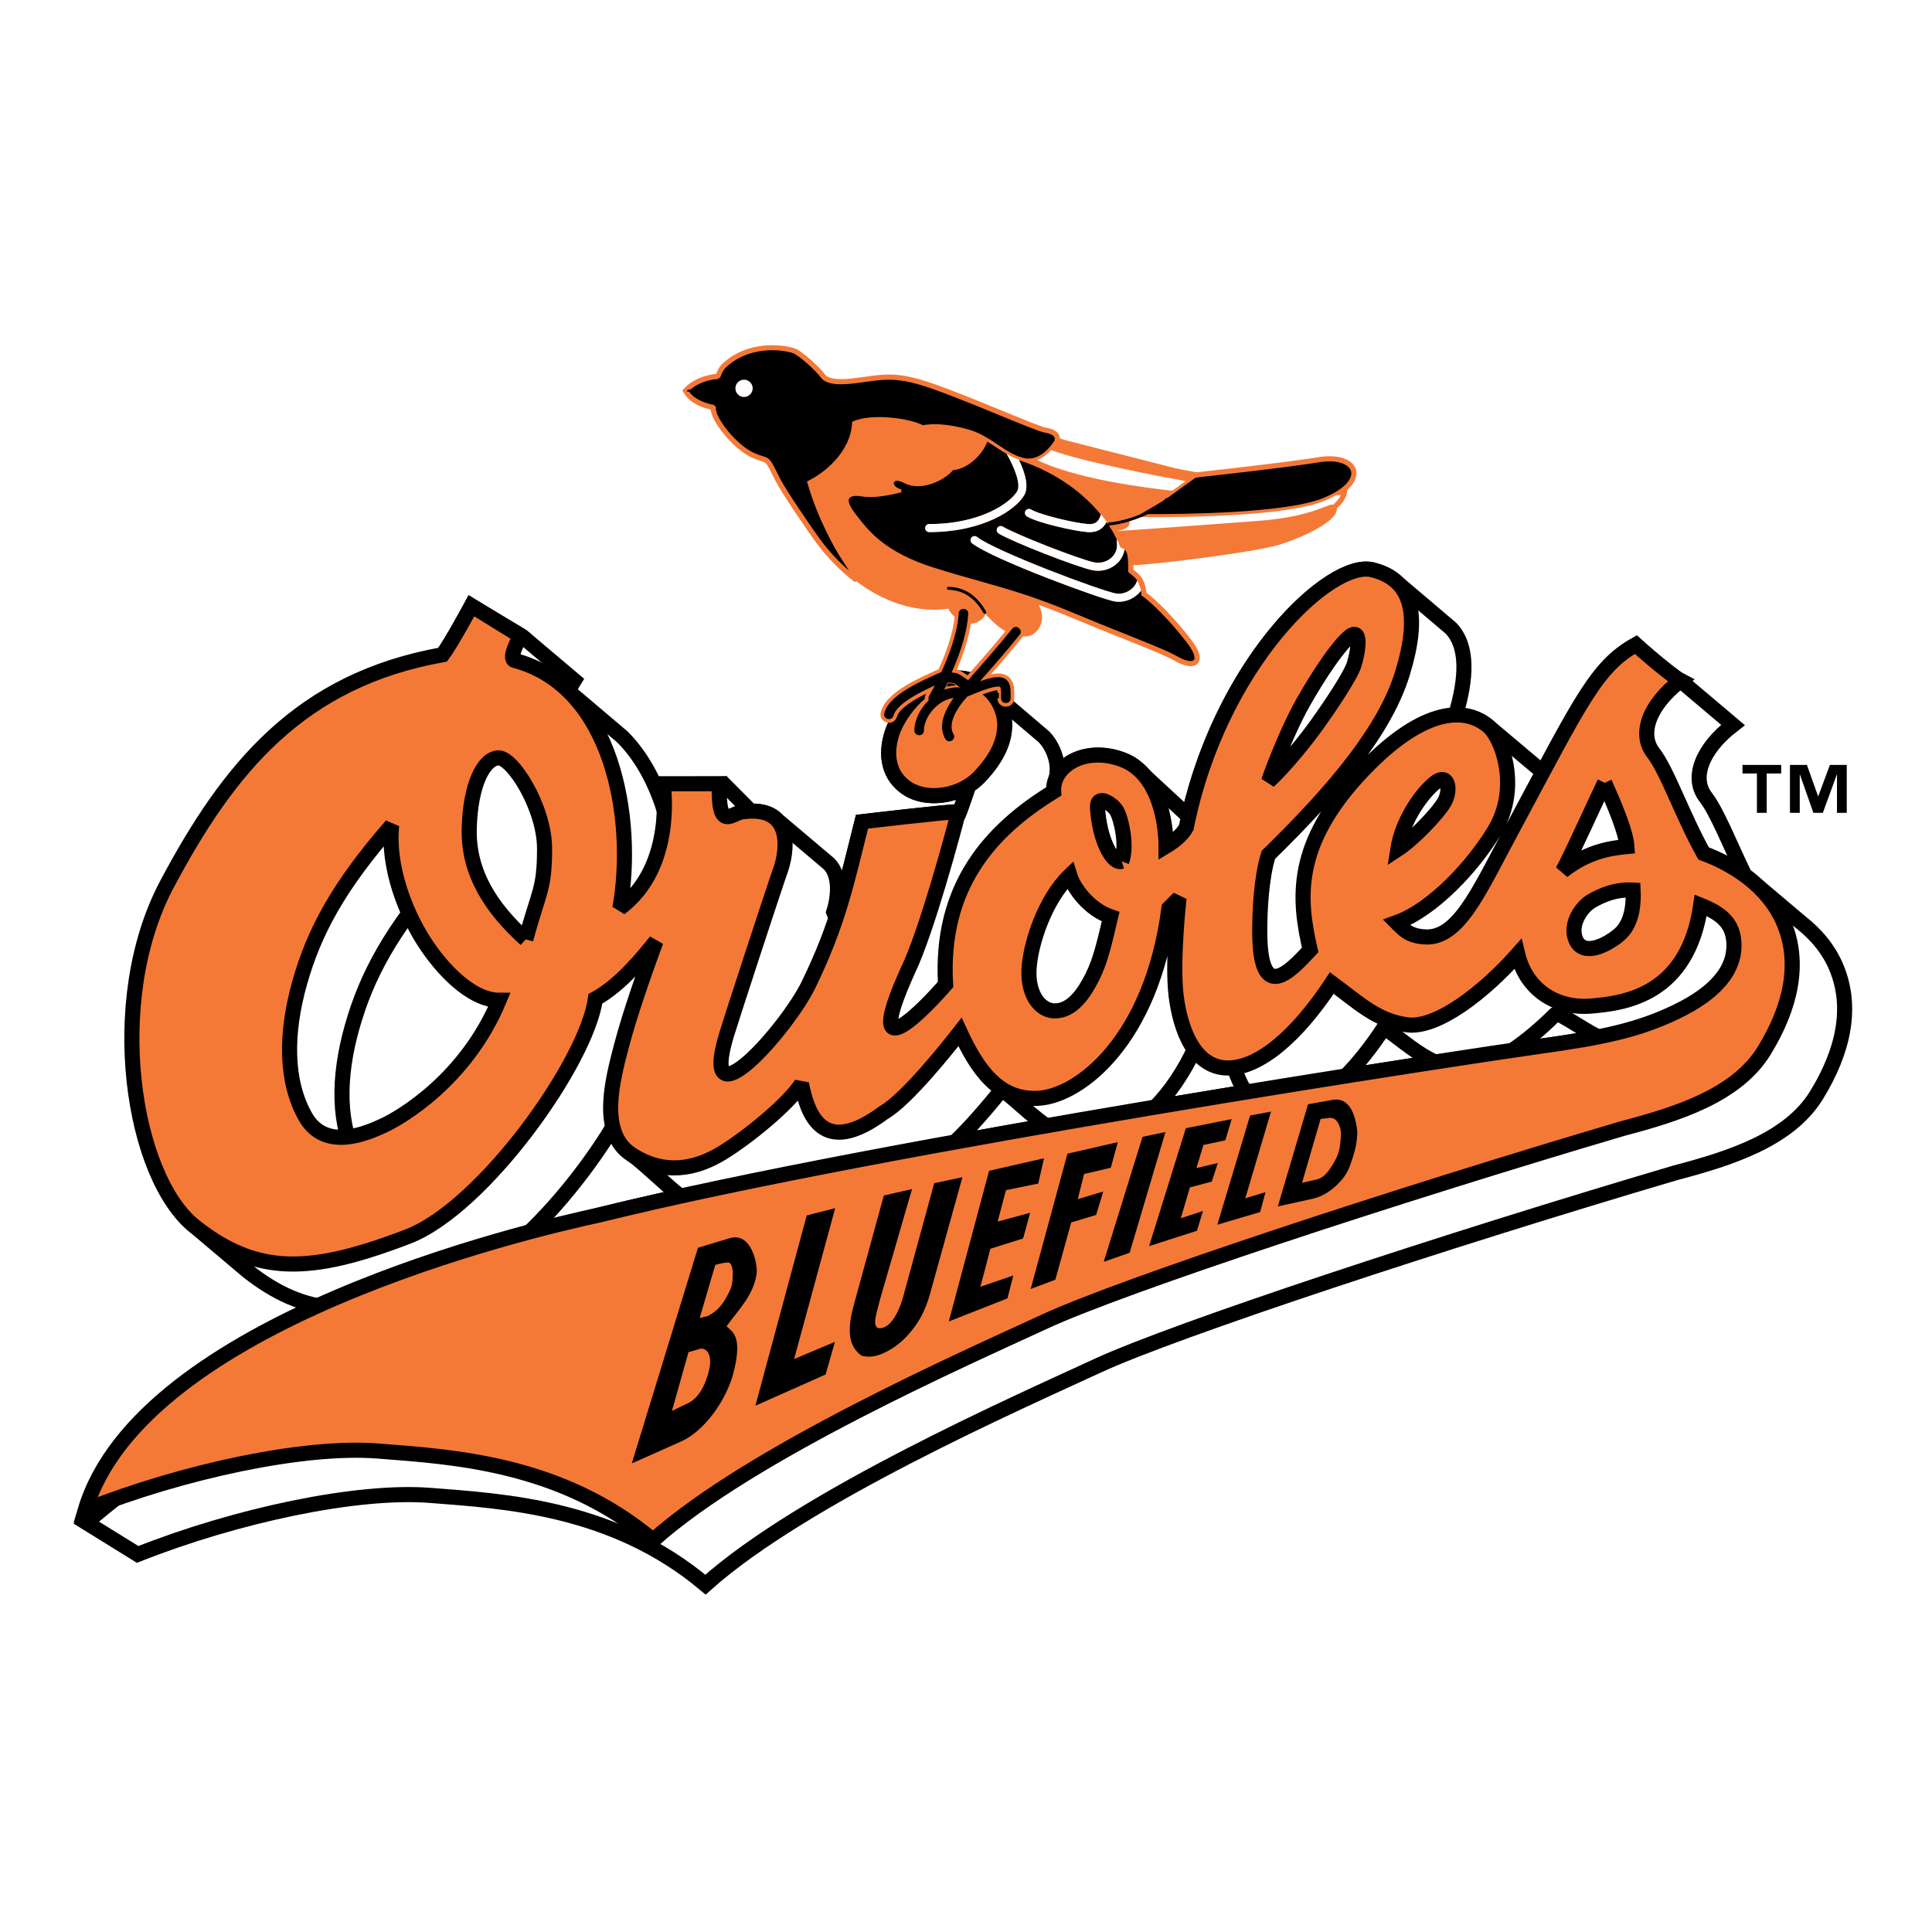 <?xml version="1.0" encoding="utf-8"?>
<!-- Generator: Adobe Illustrator 13.0.0, SVG Export Plug-In . SVG Version: 6.00 Build 14948)  -->
<!DOCTYPE svg PUBLIC "-//W3C//DTD SVG 1.0//EN" "http://www.w3.org/TR/2001/REC-SVG-20010904/DTD/svg10.dtd">
<svg version="1.0" id="Layer_1" xmlns="http://www.w3.org/2000/svg" xmlns:xlink="http://www.w3.org/1999/xlink" x="0px" y="0px"
	 width="192.756px" height="192.756px" viewBox="0 0 192.756 192.756" enable-background="new 0 0 192.756 192.756"
	 xml:space="preserve">
<g>
	<polygon fill-rule="evenodd" clip-rule="evenodd" fill="#FFFFFF" points="0,0 192.756,0 192.756,192.756 0,192.756 0,0 	"/>
	<path fill-rule="evenodd" clip-rule="evenodd" fill="#FFFFFF" d="M183.25,96.611c-0.783-1.921-2.097-3.42-3.553-4.566l-4.447-3.757
		c-0.378-0.347-0.771-0.667-1.174-0.96c-1.539-3.178-2.75-6.307-3.91-7.814c-1.438-1.868-0.432-4.741,2.732-7.183l-5.229-4.421
		c-0.575-0.287-2.876-2.154-4.457-3.591c-3.289,1.826-4.928,4.579-9.285,12.718l-5.381-4.529c-0.782-0.694-2.08-0.884-3.398-0.895
		c1.258-4.087,1.293-7.18-0.398-8.945l-5.327-4.521c-0.619-0.603-1.452-1.041-2.522-1.299c-4.075-0.982-14.741,8.875-18.311,24.611
		l-5.492-5.082c-0.324-0.224-0.681-0.415-1.071-0.564c-3.002-1.154-5.739-0.021-6.623,1.783c0.051-0.308,0.073-0.607,0.073-0.9
		c0-0.866-0.364-2.163-1.305-3.167l-5.509-4.695c-0.679-0.609-1.606-1.067-2.838-1.18c-3.318-0.301-6.133,3.315-6.837,5.525
		c-0.703,2.21-0.301,4.32,1.609,5.526c1.586,1,4.142,0.894,6.057-0.321c0,0-1.449,4.325-1.018,2.601
		c-1.15,0-9.633,1.006-9.633,1.006c-0.936,3.74-1.597,6.612-2.59,9.591l-0.233-0.573c0.467-1.493,0.691-3.652-0.469-4.825
		l-5.228-4.42c-0.531-0.537-1.352-0.868-2.572-0.833l-2.688-2.702c-0.401,0.022-6.062,0.171-6.062,0.171s0.238,1.168,0.186,2.723
		c-0.872-2.921-2.254-5.592-4.248-7.598l-5.392-4.567c0.264-0.561,0.592-1.079,0.592-1.079l-5.229-4.42l-5.032-3.017
		c0,0-2.013,3.735-2.875,4.885c-14.81,3.448-21.423,13.074-27.318,23.13c-5.895,10.057-3.595,29.022,2.588,33.907l5.228,4.42
		c5.734,4.529,10.714,4.754,19.22,1.762c-11.616,6.369-26.283,15.689-35.28,23.361l5.133,3.18
		c9.777-3.879,21.854-6.465,29.188-5.891c7.332,0.574,18.259,1.15,27.462,8.906c9.777-8.762,31.344-18.244,39.108-21.836
		c7.765-3.592,34.796-12.5,57.656-19.252c5.464-1.438,11.359-3.305,14.091-7.758S184.831,100.488,183.25,96.611L183.25,96.611
		L183.25,96.611z M43.534,116.697c-1.658,0.771-5.857,2.648-7.847-0.885c-1.99-3.533-1.99-8.283-0.553-13.363
		c1.437-5.08,3.869-9.607,9.173-15.681c-0.442,4.196,4.314,7.477,5.972,10.126c1.861,2.977,5.034,3.438,4.749,7.322
		C51.712,112.168,45.191,115.924,43.534,116.697L43.534,116.697L43.534,116.697z M59.834,121.211
		c-1.92,0.414-5.358,1.873-9.638,4.012c3.971-3.107,8.115-8.104,10.945-12.764c0.276,1.102,0.844,2.059,1.855,2.717
		c1.044,0.682,3.581,3.174,4.88,4.17C65.003,119.977,62.302,120.602,59.834,121.211L59.834,121.211L59.834,121.211z M95.266,113.943
		c1.566-1.477,3.347-3.578,4.55-5.061c0.333-0.41,2.225,1.791,4.576,3.436C101.358,112.85,98.305,113.393,95.266,113.943
		L95.266,113.943L95.266,113.943z M115.269,110.455c2.901-2.982,5.613-7.969,6.587-15.425l1.007-1.006c0,0-0.719,6.321-0.288,9.771
		c0.232,1.848,0.757,3.773,1.7,5.168C121.375,109.436,118.359,109.936,115.269,110.455L115.269,110.455L115.269,110.455z
		 M134.264,107.354c1.273-1.295,2.565-2.916,3.839-4.854c1.923,1.416,3.354,2.68,5.082,3.459
		C140.564,106.363,137.56,106.832,134.264,107.354L134.264,107.354L134.264,107.354z M153.579,104.402
		c-0.528,0.074-1.451,0.207-2.7,0.393c1.454-0.975,2.933-2.236,4.275-3.578c0.31-0.309,2.131,1.096,4.281,2.238
		C157.732,103.793,155.828,104.088,153.579,104.402L153.579,104.402z"/>
	<path fill="none" stroke="#000000" stroke-width="1.506" stroke-miterlimit="2.613" d="M183.25,96.611
		c-0.783-1.921-2.097-3.42-3.553-4.566l-4.447-3.757c-0.378-0.347-0.771-0.667-1.174-0.96c-1.538-3.178-2.75-6.307-3.91-7.814
		c-1.438-1.868-0.432-4.741,2.732-7.183l-5.229-4.421c-0.575-0.287-2.876-2.154-4.457-3.591c-3.289,1.826-4.928,4.579-9.285,12.718
		l-5.381-4.529c-0.782-0.694-2.08-0.884-3.398-0.895c1.258-4.087,1.293-7.18-0.398-8.945l-5.327-4.521
		c-0.619-0.603-1.452-1.041-2.522-1.299c-4.075-0.982-14.741,8.875-18.311,24.611l-5.492-5.082
		c-0.324-0.224-0.681-0.415-1.071-0.564c-3.002-1.154-5.739-0.021-6.623,1.783c0.051-0.308,0.073-0.607,0.073-0.9
		c0-0.866-0.364-2.163-1.305-3.167l-5.509-4.695c-0.679-0.609-1.606-1.067-2.838-1.18c-3.318-0.301-6.133,3.315-6.837,5.525
		c-0.703,2.21-0.301,4.32,1.609,5.526c1.586,1,4.142,0.894,6.057-0.321c0,0-1.449,4.325-1.018,2.601
		c-1.15,0-9.633,1.006-9.633,1.006c-0.936,3.74-1.597,6.612-2.59,9.591l-0.233-0.573c0.467-1.493,0.691-3.652-0.469-4.825
		l-5.228-4.42c-0.531-0.537-1.352-0.868-2.572-0.833l-2.688-2.702c-0.401,0.022-6.061,0.171-6.061,0.171s0.237,1.168,0.186,2.723
		c-0.872-2.921-2.254-5.592-4.248-7.598l-5.392-4.567c0.264-0.561,0.592-1.079,0.592-1.079l-5.229-4.42l-5.032-3.017
		c0,0-2.013,3.735-2.875,4.885c-14.81,3.448-21.423,13.074-27.318,23.13c-5.895,10.057-3.595,29.022,2.588,33.907l5.228,4.42
		c5.734,4.529,10.714,4.754,19.22,1.762c-11.616,6.369-26.283,15.689-35.28,23.361l5.133,3.18
		c9.777-3.879,21.854-6.465,29.188-5.891c7.332,0.574,18.26,1.15,27.462,8.906c9.777-8.762,31.344-18.244,39.108-21.836
		c7.765-3.592,34.796-12.5,57.656-19.252c5.464-1.438,11.359-3.305,14.091-7.758S184.831,100.488,183.25,96.611 M43.534,116.697
		c-1.658,0.771-5.857,2.648-7.847-0.885c-1.99-3.533-1.99-8.283-0.553-13.363c1.437-5.08,3.869-9.607,9.173-15.681
		c-0.442,4.196,4.314,7.477,5.972,10.126c1.861,2.977,5.034,3.438,4.749,7.322C51.712,112.168,45.191,115.924,43.534,116.697
		 M59.834,121.211c-1.92,0.414-5.358,1.873-9.638,4.012c3.971-3.107,8.115-8.104,10.945-12.764c0.276,1.102,0.844,2.059,1.855,2.717
		c1.044,0.682,3.581,3.174,4.88,4.17C65.003,119.977,62.302,120.602,59.834,121.211 M95.266,113.943
		c1.566-1.477,3.347-3.578,4.55-5.061c0.333-0.41,2.225,1.791,4.576,3.436C101.358,112.85,98.305,113.393,95.266,113.943
		 M115.269,110.455c2.901-2.982,5.613-7.969,6.587-15.425l1.007-1.006c0,0-0.719,6.321-0.288,9.771
		c0.232,1.848,0.757,3.773,1.7,5.168C121.375,109.436,118.359,109.936,115.269,110.455 M134.264,107.354
		c1.273-1.295,2.565-2.916,3.839-4.854c1.923,1.416,3.354,2.68,5.082,3.459C140.564,106.363,137.56,106.832,134.264,107.354
		 M153.579,104.402c-0.528,0.074-1.451,0.207-2.7,0.393c1.454-0.975,2.933-2.236,4.275-3.578c0.31-0.309,2.131,1.096,4.281,2.238
		C157.732,103.793,155.828,104.088,153.579,104.402L153.579,104.402z"/>
	<path fill-rule="evenodd" clip-rule="evenodd" fill="#F47937" d="M178.021,92.19c-1.581-3.879-5.319-6.035-8.051-7.041
		c-2.157-3.879-3.596-8.189-5.033-10.056c-1.438-1.868-0.431-4.741,2.732-7.184c-0.575-0.287-2.876-2.154-4.457-3.591
		c-3.883,2.155-5.465,5.603-11.935,17.671c-3.45,6.321-5.464,11.35-8.771,11.493c-1.87,0-2.444-0.718-3.163-1.437
		c3.595-1.293,7.621-5.603,9.777-9.195c2.587-4.31,0.719-9.194-0.575-10.344c-2.149-1.909-6.327-2.155-12.509,4.31
		c-7.098,7.422-6.471,12.93-5.32,17.958c-2.013,2.155-5.032,5.46-5.032-1.868c0-2.011,0.145-5.315,0.862-7.614
		c6.758-6.609,11.646-12.499,13.372-18.103c1.726-5.603,1.15-9.338-3.02-10.344c-4.17-1.005-15.241,9.339-18.547,25.717
		c-0.409,0.761-1.264,1.414-2.013,1.867c0-2.011-0.576-7.183-4.314-8.62c-3.737-1.437-7.046,0.574-6.901,3.16
		c-6.326,3.879-11.359,9.482-10.783,19.252c-1.87,2.154-8.627,9.338-3.739-1.438c1.869-3.879,4.601-14.08,5.032-15.803
		c-1.15,0-9.633,1.006-9.633,1.006c-1.582,6.321-2.379,10.162-5.32,16.235c-2.157,4.453-11.018,14.428-8.196,5.027
		c0.432-1.436,4.602-14.223,5.464-16.665c0.718-2.299,0.862-6.178-3.738-5.603c-1.15,0-2.588,2.242-2.445-2.787H66.16
		c0,0,1.294,8.247-4.313,12.414c1.582-8.908-0.719-22.125-10.496-24.712c-0.708-0.187,0.577-2.443,0.577-2.443l-4.891-3.016
		c0,0-2.013,3.735-2.875,4.885c-14.194,2.53-21.333,11.27-27.52,22.93c-6.218,11.717-3.394,29.223,2.789,34.107
		c6.182,4.885,11.483,4.77,21.279,1.006c7.477-2.873,17.829-17.385,18.692-23.707c2.588-1.436,4.745-4.166,6.039-5.747
		c-1.006,2.73-2.588,7.184-3.451,10.489s-2.301,8.621,1.006,10.773c3.307,2.156,6.47,1.439,9.058-0.143
		c2.588-1.58,6.614-4.885,7.908-6.896c0.575,2.875,2.013,7.473,8.196,2.875c2.3-1.295,6.614-6.754,7.62-8.047
		c1.725,3.736,3.883,6.896,7.908,6.609s11.215-5.746,12.939-18.964l1.007-1.006c0,0-0.719,6.321-0.288,9.769
		c0.433,3.449,1.87,7.184,5.176,7.184c3.021,0,6.759-3.018,10.354-8.477c2.731,2.012,4.457,3.736,7.477,4.168
		c3.02,0.43,7.764-3.307,11.071-7.041c0.862,3.591,3.882,5.458,7.332,5.171c3.451-0.287,9.634-1.148,10.928-10.057
		c2.156,0.863,3.208,1.865,3.307,3.736c0.145,2.729-1.868,5.028-5.751,6.896c-3.883,1.869-7.477,2.586-13.659,3.449
		c-6.183,0.861-65.276,9.77-93.745,16.809c-7.333,1.58-45.722,10.631-51.33,29.451c9.778-3.877,21.855-6.463,29.188-5.889
		c7.333,0.574,18.26,1.15,27.462,8.906c9.777-8.762,31.344-18.246,39.108-21.838c7.764-3.59,34.795-12.498,57.655-19.252
		c5.464-1.436,11.359-3.303,14.091-7.756C178.74,100.379,179.604,96.069,178.021,92.19L178.021,92.19L178.021,92.19z
		 M142.979,78.252c1.509-1.356,1.811,0.502,1.156,1.708c-0.652,1.206-3.217,3.818-4.675,4.772
		C139.863,82.17,141.472,79.608,142.979,78.252L142.979,78.252L142.979,78.252z M129.64,70.765c1.044-1.963,3.377-5.768,4.851-7.117
		s0.982,1.473,0.614,2.639c-0.369,1.166-2.396,4.172-3.623,5.889c-1.228,1.718-3.254,4.234-4.911,5.768
		C127.185,76.103,128.596,72.728,129.64,70.765L129.64,70.765L129.64,70.765z M38.305,112.275c-1.658,0.773-5.857,2.65-7.847-0.883
		s-1.989-8.283-0.553-13.363c1.437-5.08,3.868-9.607,9.173-15.682c-0.442,4.197,1.437,8.724,3.095,11.375
		c1.861,2.976,4.862,6.074,7.625,6.074C46.484,107.748,39.963,111.504,38.305,112.275L38.305,112.275L38.305,112.275z
		 M52.452,93.723c-3.427-3.092-5.748-6.626-5.637-11.044c0.11-4.417,1.437-6.957,2.874-7.067c1.437-0.111,4.642,4.969,4.642,9.056
		C54.331,88.753,53.778,88.864,52.452,93.723L52.452,93.723L52.452,93.723z M108.996,97.441c-0.805,1.607-2.011,3.465-3.821,3.414
		c-1.371-0.037-2.614-1.557-2.514-4.067c0.101-2.512,1.559-7.033,4.072-9.444c0.402,1.306,1.911,3.366,4.073,4.12
		C110.202,94.024,109.801,95.833,108.996,97.441L108.996,97.441L108.996,97.441z M111.911,85.938
		c-0.903,0.301-2.211-2.11-2.412-5.325c-0.09-1.436,1.407-0.452,1.859,0.201C111.812,81.467,112.516,84.33,111.911,85.938
		L111.911,85.938L111.911,85.938z M160.09,78.104c0.67,1.504,2.12,4.736,2.231,6.353c-1.673,0.167-3.96,0.501-6.414,2.452
		C156.688,85.516,159.588,79.107,160.09,78.104L160.09,78.104L160.09,78.104z M161.54,93.262c-1.395,1.17-3.568,2.117-4.293,0.558
		c-0.726-1.562,0.557-3.344,1.505-3.901s2.398-1.226,4.183-1.115C162.99,89.918,162.935,92.092,161.54,93.262L161.54,93.262z"/>
	<path fill="none" stroke="#000000" stroke-width="1.507" stroke-miterlimit="2.613" d="M178.021,92.19
		c-1.581-3.879-5.319-6.035-8.051-7.041c-2.157-3.879-3.596-8.189-5.033-10.056c-1.438-1.868-0.431-4.741,2.732-7.184
		c-0.575-0.287-2.876-2.154-4.457-3.591c-3.883,2.155-5.465,5.603-11.935,17.671c-3.45,6.321-5.464,11.35-8.771,11.493
		c-1.87,0-2.444-0.718-3.163-1.437c3.595-1.293,7.621-5.603,9.777-9.195c2.587-4.31,0.719-9.194-0.575-10.344
		c-2.149-1.909-6.327-2.155-12.509,4.31c-7.098,7.422-6.471,12.93-5.32,17.958c-2.013,2.155-5.032,5.46-5.032-1.868
		c0-2.011,0.145-5.315,0.862-7.614c6.758-6.609,11.646-12.499,13.372-18.103c1.725-5.603,1.15-9.338-3.02-10.344
		c-4.17-1.005-15.241,9.339-18.547,25.717c-0.409,0.761-1.264,1.414-2.013,1.867c0-2.011-0.576-7.183-4.314-8.62
		c-3.737-1.437-7.046,0.574-6.901,3.16c-6.326,3.879-11.359,9.482-10.783,19.252c-1.87,2.154-8.627,9.338-3.739-1.438
		c1.869-3.879,4.601-14.079,5.032-15.803c-1.15,0-9.633,1.006-9.633,1.006c-1.582,6.321-2.379,10.162-5.32,16.235
		c-2.157,4.453-11.018,14.428-8.196,5.027c0.432-1.436,4.602-14.223,5.464-16.665c0.718-2.299,0.862-6.178-3.738-5.603
		c-1.15,0-2.588,2.242-2.445-2.787H66.16c0,0,1.294,8.247-4.313,12.414c1.582-8.908-0.719-22.125-10.496-24.712
		c-0.708-0.187,0.577-2.443,0.577-2.443l-4.891-3.016c0,0-2.013,3.735-2.875,4.885c-14.194,2.53-21.333,11.27-27.52,22.93
		c-6.218,11.717-3.394,29.223,2.789,34.107c6.182,4.885,11.483,4.77,21.279,1.006c7.477-2.873,17.829-17.385,18.692-23.707
		c2.588-1.436,4.745-4.166,6.039-5.747c-1.006,2.73-2.588,7.184-3.451,10.489s-2.301,8.621,1.006,10.773
		c3.307,2.156,6.47,1.439,9.058-0.143c2.588-1.58,6.614-4.885,7.908-6.896c0.575,2.875,2.013,7.473,8.196,2.875
		c2.3-1.295,6.614-6.754,7.62-8.047c1.726,3.736,3.883,6.896,7.909,6.609s11.215-5.746,12.939-18.964l1.007-1.006
		c0,0-0.719,6.321-0.288,9.769c0.433,3.449,1.87,7.184,5.176,7.184c3.021,0,6.759-3.018,10.354-8.477
		c2.731,2.012,4.457,3.736,7.477,4.168c3.02,0.43,7.764-3.307,11.071-7.041c0.862,3.591,3.882,5.458,7.332,5.171
		c3.451-0.287,9.634-1.148,10.928-10.057c2.156,0.863,3.208,1.865,3.307,3.736c0.145,2.729-1.868,5.028-5.751,6.896
		c-3.883,1.869-7.477,2.586-13.659,3.449c-6.183,0.861-65.276,9.77-93.745,16.809c-7.333,1.58-45.722,10.631-51.33,29.451
		c9.778-3.877,21.855-6.463,29.188-5.889c7.333,0.574,18.26,1.15,27.462,8.906c9.777-8.762,31.344-18.246,39.108-21.838
		c7.764-3.59,34.795-12.498,57.655-19.252c5.464-1.436,11.359-3.303,14.091-7.756C178.74,100.379,179.604,96.069,178.021,92.19
		 M142.979,78.252c1.509-1.356,1.811,0.502,1.156,1.708c-0.652,1.206-3.217,3.818-4.675,4.772
		C139.863,82.17,141.472,79.608,142.979,78.252 M129.64,70.765c1.044-1.963,3.377-5.768,4.851-7.117
		c1.474-1.35,0.982,1.472,0.614,2.638c-0.369,1.166-2.396,4.172-3.623,5.889c-1.228,1.718-3.254,4.234-4.911,5.768
		C127.184,76.103,128.596,72.728,129.64,70.765 M38.305,112.275c-1.658,0.773-5.857,2.65-7.847-0.883s-1.989-8.283-0.553-13.363
		c1.437-5.08,3.868-9.607,9.173-15.682c-0.442,4.197,1.437,8.724,3.095,11.375c1.861,2.976,4.862,6.074,7.625,6.074
		C46.484,107.748,39.963,111.504,38.305,112.275 M52.452,93.723c-3.427-3.092-5.748-6.626-5.637-11.044
		c0.11-4.417,1.437-6.957,2.874-7.067c1.437-0.111,4.642,4.969,4.642,9.056C54.331,88.753,53.778,88.864,52.452,93.723
		 M108.995,97.441c-0.804,1.607-2.01,3.465-3.82,3.414c-1.371-0.037-2.614-1.557-2.514-4.067c0.101-2.512,1.559-7.033,4.072-9.444
		c0.402,1.306,1.911,3.366,4.073,4.12C110.202,94.024,109.801,95.833,108.995,97.441 M111.911,85.938
		c-0.904,0.301-2.211-2.11-2.412-5.325c-0.09-1.436,1.407-0.452,1.859,0.201C111.812,81.467,112.516,84.33,111.911,85.938
		 M160.09,78.104c0.67,1.504,2.12,4.736,2.231,6.353c-1.673,0.167-3.96,0.501-6.414,2.452
		C156.688,85.516,159.588,79.107,160.09,78.104 M161.54,93.262c-1.395,1.17-3.568,2.117-4.293,0.558
		c-0.726-1.561,0.557-3.344,1.505-3.901s2.398-1.226,4.183-1.115C162.99,89.918,162.935,92.092,161.54,93.262L161.54,93.262z"/>
	
		<path fill-rule="evenodd" clip-rule="evenodd" fill="#F47937" stroke="#000000" stroke-width="1.507" stroke-miterlimit="2.613" d="
		M88.987,73.178c-0.703,2.21-0.301,4.32,1.609,5.526c1.91,1.206,5.228,0.804,7.138-1.206c1.91-2.009,2.514-3.717,2.514-5.224
		s-1.106-4.32-4.424-4.622C92.507,67.352,89.691,70.968,88.987,73.178L88.987,73.178z"/>
	<path fill-rule="evenodd" clip-rule="evenodd" fill="#F47937" d="M94.503,68.044c-0.119,0.242-0.243,0.489-0.369,0.732
		l-0.089,0.171l0.181-0.065c0.433-0.156,0.882-0.235,1.337-0.235c0.085,0,0.162,0.017,0.229,0.049l0.08-0.127l-0.461-0.354
		c-0.146-0.095-0.19-0.113-0.222-0.123l-0.005-0.001l-0.005-0.001l-0.219-0.037c-0.002,0-0.378-0.05-0.378-0.05l-0.054-0.007
		L94.503,68.044L94.503,68.044L94.503,68.044z M94.935,68.201l0.219,0.037l-0.011-0.003c0.012,0.004,0.044,0.015,0.181,0.103
		c-0.005-0.003,0.457,0.351,0.457,0.351l0.079-0.127c-0.087-0.043-0.187-0.065-0.295-0.065c-0.472,0-0.939,0.082-1.388,0.244
		l0.092,0.105c0.127-0.245,0.251-0.492,0.37-0.736l-0.078,0.042C94.561,68.151,94.937,68.202,94.935,68.201L94.935,68.201z"/>
	<path fill-rule="evenodd" clip-rule="evenodd" fill="#FFFFFF" d="M112.989,51.577c-0.08,0.035-0.154,0.069-0.233,0.104
		c0.105-0.034,0.211-0.066,0.315-0.103L112.989,51.577L112.989,51.577z"/>
	<path fill-rule="evenodd" clip-rule="evenodd" fill="#F47937" d="M135.081,46.92c-0.277-0.97-1.73-1.405-3.614-1.083
		c-0.676,0.115-3.54,0.562-12.08,1.496c-0.563-0.084-1.326-0.232-2.214-0.422l-10.862-2.769c-0.298-0.089-0.567-0.172-0.791-0.246
		c0.019-0.18-0.001-0.345-0.089-0.48c-0.174-0.268-0.54-0.443-1.15-0.551c-0.458-0.081-2.29-0.833-4.408-1.703
		c-2.409-0.989-5.139-2.11-7.118-2.779c-3.108-1.051-4.447-0.86-6.3-0.597c-0.437,0.062-0.888,0.126-1.404,0.182
		c-2.365,0.251-2.728-0.231-3.021-0.618c-0.037-0.049-0.075-0.099-0.115-0.146c-0.337-0.394-1.416-1.475-2.424-2.126
		c-0.507-0.328-4.473-1.229-7.25,1.344c-0.279,0.258-0.482,0.637-0.638,1.079c-0.521,0.041-2.122,0.259-3.184,1.396l-0.075,0.08
		l0.054,0.097c0.632,1.118,2.115,1.502,2.721,1.615c-0.001,0.013-0.001,0.026-0.002,0.039c-0.053,1.111,2.192,3.947,4.033,4.756
		c0.388,0.17,0.667,0.256,0.87,0.319c0.601,0.186,0.601,0.186,1.56,2.108c0.542,1.087,3.185,4.988,4.101,6.209
		c1.07,1.424,2.284,2.667,3.61,3.69l0.113-0.104c2.808,2.163,6.097,3.307,9.345,2.792c0.174,0.436,0.436,0.726,0.726,0.944
		c-0.177,1.908-0.991,4.022-1.669,5.498l-0.14,0.062c-0.881,0.391-2.088,0.925-3.118,1.54c-1.443,0.86-2.25,1.703-2.469,2.577
		c-0.059,0.231-0.003,0.443,0.155,0.596c0.168,0.162,0.42,0.225,0.645,0.161c0.211-0.061,0.36-0.222,0.417-0.453
		c0.129-0.518,0.785-1.142,1.896-1.804c0.479-0.286,1.037-0.575,1.723-0.898c-0.116,0.214-0.232,0.43-0.348,0.632
		c-0.108,0.189-0.102,0.352-0.071,0.468c-0.875,0.864-1.419,2.032-1.419,3.059c0,0.238,0.104,0.43,0.295,0.54
		c0.202,0.117,0.462,0.117,0.665,0c0.19-0.11,0.295-0.302,0.295-0.54c0-1.13,1.045-2.597,2.468-3.006
		c-0.232,0.352-0.43,0.694-0.575,1.013c-0.503,1.106-0.52,2.084-0.049,2.907c0.205,0.357,0.585,0.388,0.856,0.233
		c0.271-0.154,0.438-0.498,0.234-0.855c-0.263-0.459-0.23-1.037,0.102-1.765c0.256-0.562,0.668-1.158,1.226-1.774
		c2.258-0.966,2.903-1.013,3.084-0.972c0.007,0.016,0.015,0.042,0.021,0.085c0.02,0.112,0.023,0.243,0.026,0.369
		c0-0.001-0.001,0.551-0.001,0.551c0,0.238,0.104,0.43,0.296,0.541c0.201,0.116,0.462,0.116,0.664,0
		c0.19-0.11,0.295-0.302,0.295-0.541l0.001-0.57c-0.005-0.232-0.019-0.411-0.045-0.563c-0.04-0.233-0.112-0.425-0.22-0.588
		c-0.068-0.103-0.151-0.193-0.247-0.269c-0.097-0.076-0.207-0.137-0.327-0.181c-0.425-0.156-1.027-0.096-1.9,0.171
		c1.246-1.415,2.461-2.809,3.606-4.239c0.039-0.05,0.069-0.102,0.094-0.154c0.469,0.047,0.879-0.024,1.149-0.266
		c0.86-0.764,0.884-1.805,0.067-3.053c1.117,0.391,2.313,0.844,3.671,1.411c2.113,0.883,3.952,1.619,5.432,2.21
		c2.483,0.993,4.124,1.649,5.11,2.203c0.927,0.521,1.667,0.62,1.978,0.263c0.224-0.256,0.287-0.827-0.678-2.093
		c-1.634-2.142-3.518-4.004-4.503-4.711c-0.106-1.344-0.614-1.756-1.154-2.186c-0.048-0.038-0.096-0.077-0.145-0.116
		c0-0.282-0.004-0.526-0.012-0.74c2.758-0.105,12.233-1.329,14.541-2.001c2.413-0.703,5.97-2.408,5.769-3.514
		c-0.003-0.021-0.011-0.034-0.015-0.053c0.868-0.716,0.987-1.315,0.992-1.354l0.03-0.176h-0.178h-0.197
		C134.942,48.303,135.247,47.5,135.081,46.92L135.081,46.92L135.081,46.92z M94.626,58.841L94.626,58.841
		c-0.083-0.003-0.148-0.072-0.146-0.155c0.003-0.083,0.073-0.149,0.156-0.146c1.61,0.054,2.833,0.861,3.742,2.466
		c0.042,0.072,1.319,1.506,2.265,1.905c-1.231,1.521-2.554,3.024-3.729,4.359l-0.344,0.392l-0.561-0.375
		c-0.172-0.112-0.311-0.191-0.48-0.246c-0.069-0.022-0.14-0.039-0.223-0.054c-0.001,0-0.074-0.01-0.139-0.02
		c0.806-1.84,1.31-3.496,1.508-4.94c0.549,0.049,1.267-0.335,1.464-0.856c-0.006-0.007-0.021-0.017-0.021-0.017
		C97.263,59.648,96.122,58.891,94.626,58.841L94.626,58.841L94.626,58.841z M101.727,63.329c-1.195,1.494-2.467,2.948-3.771,4.428
		l-0.186,0.21l0.266-0.088c0.987-0.329,1.619-0.406,2.052-0.246c0.105,0.039,0.201,0.092,0.285,0.158
		c0.083,0.065,0.155,0.144,0.215,0.233c0.097,0.145,0.161,0.318,0.197,0.53c0.025,0.145,0.038,0.316,0.042,0.538
		c0-0.001,0,0.569,0,0.569c0,0.327-0.247,0.477-0.477,0.477s-0.478-0.149-0.478-0.477l0.001-0.553
		c-0.002-0.132-0.007-0.271-0.028-0.393c-0.018-0.102-0.04-0.147-0.052-0.165l-0.014-0.021l-0.022-0.008
		c-0.345-0.127-1.436,0.201-3.242,0.974L96.5,69.504l-0.011,0.012c-0.573,0.632-0.998,1.246-1.261,1.825
		c-0.353,0.776-0.384,1.398-0.096,1.903c0.163,0.284,0.022,0.536-0.177,0.65c-0.199,0.114-0.488,0.107-0.65-0.177
		c-0.445-0.779-0.426-1.71,0.056-2.77c0.166-0.365,0.393-0.757,0.675-1.167l0.107-0.156l-0.185,0.039
		c-1.59,0.338-2.778,1.976-2.778,3.214c0,0.327-0.247,0.476-0.477,0.476c-0.229,0-0.477-0.148-0.477-0.476
		c0-1,0.538-2.143,1.404-2.983l0.035-0.034l-0.016-0.045c-0.043-0.124-0.027-0.259,0.047-0.389c0.153-0.268,0.309-0.551,0.462-0.839
		l0.104-0.198l-0.203,0.094c-0.794,0.367-1.413,0.687-1.947,1.005c-1.146,0.684-1.824,1.339-1.964,1.897
		c-0.044,0.177-0.155,0.299-0.313,0.344c-0.17,0.049-0.37-0.001-0.498-0.124c-0.118-0.114-0.158-0.274-0.114-0.451
		c0.208-0.833,0.993-1.645,2.4-2.484c1.022-0.609,2.224-1.142,3.102-1.531l0.166-0.074l0.026-0.012l0.012-0.025
		c0.716-1.554,1.596-3.828,1.721-5.835c0.012-0.182,0.099-0.322,0.245-0.395c0.159-0.079,0.365-0.066,0.512,0.032
		c0.137,0.091,0.205,0.241,0.194,0.423c-0.101,1.618-0.644,3.551-1.613,5.746l-0.04,0.091l0.098,0.014l0.233,0.033
		c0.074,0.013,0.139,0.029,0.201,0.048c0.153,0.049,0.284,0.124,0.443,0.228c0,0,0.615,0.412,0.615,0.412l0.054,0.037l0.044-0.049
		l0.389-0.441c1.247-1.416,2.662-3.021,3.956-4.636c0.114-0.143,0.267-0.208,0.428-0.183c0.176,0.027,0.336,0.155,0.4,0.32
		C101.871,63.024,101.841,63.187,101.727,63.329L101.727,63.329z"/>
	<path fill="none" stroke="#F47937" stroke-width="0.426" stroke-miterlimit="2.613" d="M135.081,46.92
		c-0.277-0.97-1.73-1.405-3.614-1.083c-0.676,0.115-3.54,0.562-12.08,1.496c-0.563-0.084-1.326-0.232-2.214-0.422l-10.862-2.769
		c-0.298-0.089-0.567-0.172-0.791-0.246c0.019-0.18-0.001-0.345-0.089-0.48c-0.174-0.268-0.54-0.443-1.15-0.551
		c-0.458-0.081-2.29-0.833-4.408-1.703c-2.409-0.989-5.139-2.11-7.118-2.779c-3.108-1.051-4.447-0.86-6.3-0.597
		c-0.437,0.062-0.888,0.126-1.404,0.182c-2.365,0.251-2.728-0.231-3.021-0.618c-0.037-0.049-0.075-0.099-0.115-0.146
		c-0.337-0.394-1.416-1.475-2.424-2.126c-0.507-0.328-4.473-1.229-7.25,1.344c-0.279,0.258-0.482,0.637-0.638,1.079
		c-0.521,0.041-2.122,0.259-3.184,1.396l-0.075,0.08l0.054,0.097c0.632,1.118,2.115,1.502,2.721,1.615
		c-0.001,0.013-0.001,0.026-0.002,0.039c-0.053,1.111,2.192,3.947,4.033,4.756c0.388,0.17,0.667,0.256,0.87,0.319
		c0.601,0.186,0.601,0.186,1.56,2.108c0.542,1.087,3.185,4.988,4.101,6.209c1.07,1.424,2.284,2.667,3.61,3.69l0.113-0.104
		c2.808,2.163,6.097,3.307,9.345,2.792c0.174,0.436,0.436,0.726,0.726,0.944c-0.177,1.908-0.991,4.022-1.669,5.498l-0.14,0.062
		c-0.881,0.391-2.088,0.925-3.118,1.54c-1.443,0.86-2.25,1.703-2.469,2.577c-0.059,0.231-0.003,0.443,0.155,0.596
		c0.168,0.162,0.42,0.225,0.645,0.161c0.211-0.061,0.36-0.222,0.417-0.453c0.129-0.518,0.785-1.142,1.896-1.804
		c0.479-0.286,1.037-0.575,1.723-0.898c-0.116,0.214-0.232,0.43-0.348,0.632c-0.108,0.189-0.102,0.352-0.071,0.468
		c-0.875,0.864-1.419,2.032-1.419,3.059c0,0.238,0.104,0.43,0.295,0.54c0.202,0.117,0.462,0.117,0.665,0
		c0.19-0.11,0.295-0.302,0.295-0.54c0-1.13,1.045-2.597,2.468-3.006c-0.232,0.352-0.43,0.694-0.575,1.013
		c-0.503,1.106-0.52,2.084-0.049,2.907c0.205,0.357,0.585,0.388,0.856,0.233c0.271-0.154,0.438-0.498,0.234-0.855
		c-0.263-0.459-0.23-1.037,0.102-1.765c0.256-0.562,0.668-1.158,1.226-1.774c2.258-0.966,2.903-1.013,3.084-0.972
		c0.007,0.016,0.015,0.042,0.021,0.085c0.02,0.112,0.023,0.243,0.026,0.369c0-0.001-0.001,0.551-0.001,0.551
		c0,0.238,0.104,0.43,0.296,0.541c0.201,0.116,0.462,0.116,0.664,0c0.19-0.11,0.295-0.302,0.295-0.541l0.001-0.57
		c-0.005-0.232-0.019-0.411-0.045-0.563c-0.04-0.233-0.112-0.425-0.22-0.588c-0.068-0.103-0.151-0.193-0.247-0.269
		c-0.097-0.076-0.207-0.137-0.327-0.181c-0.425-0.156-1.027-0.096-1.9,0.171c1.246-1.415,2.461-2.809,3.606-4.239
		c0.039-0.05,0.069-0.102,0.094-0.154c0.469,0.047,0.879-0.024,1.149-0.266c0.86-0.764,0.884-1.805,0.067-3.053
		c1.117,0.391,2.313,0.844,3.671,1.411c2.113,0.883,3.952,1.619,5.432,2.21c2.483,0.993,4.124,1.649,5.11,2.203
		c0.927,0.521,1.667,0.62,1.978,0.263c0.224-0.256,0.287-0.827-0.678-2.093c-1.634-2.142-3.518-4.004-4.503-4.711
		c-0.106-1.344-0.614-1.756-1.154-2.186c-0.048-0.038-0.096-0.077-0.145-0.116c0-0.282-0.004-0.526-0.012-0.74
		c2.758-0.105,12.233-1.329,14.541-2.001c2.413-0.703,5.97-2.408,5.769-3.514c-0.003-0.021-0.011-0.034-0.015-0.053
		c0.868-0.716,0.987-1.315,0.992-1.354l0.03-0.176h-0.178h-0.197C134.942,48.303,135.247,47.5,135.081,46.92 M94.626,58.841
		L94.626,58.841c-0.083-0.003-0.148-0.072-0.146-0.155c0.003-0.083,0.073-0.149,0.156-0.146c1.61,0.054,2.833,0.861,3.742,2.466
		c0.042,0.072,1.319,1.506,2.265,1.905c-1.231,1.521-2.554,3.024-3.729,4.359l-0.344,0.392l-0.561-0.375
		c-0.172-0.112-0.311-0.191-0.48-0.246c-0.069-0.022-0.14-0.039-0.223-0.054c-0.001,0-0.074-0.01-0.139-0.02
		c0.806-1.84,1.31-3.496,1.508-4.94c0.549,0.049,1.267-0.335,1.464-0.856c-0.006-0.007-0.021-0.017-0.021-0.017
		C97.263,59.648,96.122,58.891,94.626,58.841 M101.727,63.329c-1.195,1.494-2.467,2.948-3.771,4.428l-0.186,0.21l0.266-0.088
		c0.987-0.329,1.619-0.406,2.052-0.246c0.105,0.039,0.201,0.092,0.285,0.158c0.083,0.065,0.155,0.144,0.215,0.233
		c0.097,0.145,0.161,0.318,0.197,0.53c0.025,0.145,0.038,0.316,0.042,0.538c0-0.001,0,0.569,0,0.569
		c0,0.327-0.247,0.477-0.477,0.477s-0.478-0.149-0.478-0.477l0.001-0.553c-0.002-0.132-0.007-0.271-0.028-0.393
		c-0.018-0.102-0.04-0.147-0.052-0.165l-0.014-0.021l-0.022-0.008c-0.345-0.127-1.436,0.201-3.242,0.974L96.5,69.504l-0.011,0.012
		c-0.573,0.632-0.998,1.246-1.261,1.825c-0.353,0.776-0.384,1.398-0.096,1.903c0.163,0.284,0.022,0.536-0.177,0.65
		c-0.199,0.114-0.488,0.107-0.65-0.177c-0.445-0.779-0.426-1.71,0.056-2.77c0.166-0.365,0.393-0.757,0.675-1.167l0.107-0.156
		l-0.185,0.039c-1.59,0.338-2.778,1.976-2.778,3.214c0,0.327-0.247,0.476-0.477,0.476c-0.229,0-0.477-0.148-0.477-0.476
		c0-1,0.538-2.143,1.404-2.983l0.035-0.034l-0.016-0.045c-0.043-0.124-0.027-0.259,0.047-0.389c0.153-0.268,0.309-0.551,0.462-0.839
		l0.104-0.198l-0.203,0.094c-0.794,0.367-1.413,0.687-1.947,1.005c-1.146,0.684-1.824,1.339-1.964,1.897
		c-0.044,0.177-0.155,0.299-0.313,0.344c-0.17,0.049-0.37-0.001-0.498-0.124c-0.118-0.114-0.158-0.274-0.114-0.451
		c0.208-0.833,0.993-1.645,2.4-2.484c1.022-0.609,2.224-1.142,3.102-1.531l0.166-0.074l0.026-0.012l0.012-0.025
		c0.716-1.554,1.596-3.828,1.721-5.835c0.012-0.182,0.099-0.322,0.245-0.395c0.159-0.079,0.365-0.066,0.512,0.032
		c0.137,0.091,0.205,0.241,0.194,0.423c-0.101,1.618-0.644,3.551-1.613,5.746l-0.04,0.091l0.098,0.014l0.233,0.033
		c0.074,0.013,0.139,0.029,0.201,0.048c0.153,0.049,0.284,0.124,0.443,0.228c0,0,0.615,0.412,0.615,0.412l0.054,0.037l0.044-0.049
		l0.389-0.441c1.247-1.416,2.662-3.021,3.956-4.636c0.114-0.143,0.267-0.208,0.428-0.183c0.176,0.027,0.336,0.155,0.4,0.32
		C101.871,63.024,101.841,63.187,101.727,63.329L101.727,63.329z"/>
	<path fill-rule="evenodd" clip-rule="evenodd" d="M111.247,60.013c-1.314-0.203-12.261-4.228-14.264-5.809l0,0
		c-0.175-0.138-0.204-0.39-0.067-0.564c0.138-0.174,0.391-0.204,0.565-0.066c1.806,1.424,12.506,5.432,13.888,5.645
		c0.547,0.084,1.163-0.119,1.607-0.531c0.243-0.226,0.402-0.495,0.484-0.775c-0.181-0.26-0.4-0.44-0.638-0.629
		c-0.066-0.053-0.135-0.107-0.204-0.164l-0.054-0.045v-0.071c0-1.585-0.085-1.929-0.371-2.167c-0.091,0.494-0.312,0.955-0.686,1.323
		c-0.641,0.633-1.596,0.915-2.491,0.735c-1.561-0.312-8.049-2.849-9.382-3.668c-0.189-0.116-0.248-0.364-0.132-0.553
		c0.116-0.189,0.364-0.248,0.554-0.132l0,0c1.255,0.772,7.646,3.271,9.118,3.565c0.637,0.127,1.314-0.071,1.768-0.519
		c0.413-0.407,0.581-0.949,0.473-1.524l0,0c-0.014-0.073,0-0.142,0.022-0.207c-0.181-0.403-0.444-0.888-0.8-1.426
		c0.669-0.062,1.363-0.209,2.047-0.416c0.405-0.123,0.808-0.261,1.195-0.425c0.22-0.093,0.43-0.195,0.639-0.299
		c3.583,0.012,13.818-0.09,17.497-1.599c2.343-0.96,2.959-2.049,2.774-2.689c-0.188-0.655-1.293-1.207-3.274-0.869
		c-0.673,0.114-3.518,0.559-11.946,1.482c-0.031,0.025-0.072,0.04-0.115,0.034c-0.022-0.003-0.053-0.009-0.076-0.013
		c-0.027,0.003-0.052,0.006-0.079,0.009l-2.864,2.064l-0.043-0.045c-0.114,0.109-0.245,0.214-0.374,0.319
		c-0.32,0.2-0.955,0.57-2.217,1.303c0.007,0,0.015,0,0.021,0c-0.246,0.106-0.497,0.203-0.752,0.292
		c-0.104,0.037-0.21,0.069-0.315,0.103c-0.733,0.232-1.484,0.397-2.203,0.458l0.016,0.187c-0.056-0.083-0.11-0.165-0.171-0.25
		c-0.327,0.645-0.891,1.088-1.935,1.008c-1.251-0.096-4.897-0.897-6.008-1.562c-0.19-0.114-0.252-0.361-0.139-0.551
		c0.115-0.19,0.361-0.252,0.552-0.138c0.915,0.548,4.365,1.352,5.656,1.451c0.717,0.055,1.085-0.182,1.311-0.94
		c-1.558-1.912-4.164-4.113-8.165-5.44c0.562,1.184,1.008,2.599,0.54,3.457c-0.786,1.44-4.061,3.726-9.502,3.726
		c-0.222,0-0.402-0.18-0.402-0.402s0.18-0.401,0.402-0.401c5.282,0,8.208-2.228,8.796-3.307c0.361-0.663-0.298-2.376-1.064-3.688
		c-0.354-0.208-0.704-0.434-1.062-0.673c-0.284-0.19-0.574-0.378-0.871-0.561c-0.496,1.327-1.934,2.724-3.412,2.845
		c-0.948,1.107-3.273,2.148-4.872,1.296c-0.511-0.272-0.835-0.262-0.969-0.163c-0.085,0.064-0.085,0.159-0.071,0.228
		c0.04,0.188,0.259,0.448,0.743,0.56l0.003,0.293c-1.194,0.298-2.725,0.614-3.983,0.404c-0.622-0.104-1.076-0.026-1.216,0.206
		c-0.16,0.266,0.038,0.785,0.557,1.463l0.08,0.104c1.297,1.696,2.911,3.808,7.889,5.369c1.622,0.508,3.023,0.904,4.379,1.286
		c2.963,0.835,5.521,1.557,9.308,3.14c2.111,0.882,3.949,1.617,5.427,2.208c2.495,0.998,4.143,1.656,5.146,2.22
		c0.871,0.489,1.44,0.513,1.604,0.328c0.157-0.182,0.059-0.728-0.691-1.712c-1.644-2.155-3.54-4.025-4.491-4.689l-0.059-0.042
		l-0.005-0.072c-0.01-0.144-0.025-0.273-0.044-0.395c-0.092,0.121-0.189,0.24-0.306,0.347
		C112.895,59.86,112.043,60.135,111.247,60.013L111.247,60.013z"/>
	<path fill-rule="evenodd" clip-rule="evenodd" fill="#FFFFFF" d="M112.977,58.688c-0.444,0.412-1.061,0.615-1.607,0.531
		c-1.382-0.212-12.082-4.22-13.888-5.645c-0.174-0.138-0.427-0.108-0.565,0.066c-0.137,0.174-0.108,0.426,0.067,0.564l0,0
		c2.003,1.581,12.949,5.606,14.264,5.809c0.796,0.122,1.647-0.153,2.276-0.736c0.116-0.107,0.214-0.227,0.306-0.347
		c0.044-0.058-0.35-1.081-0.368-1.017C113.379,58.193,113.22,58.462,112.977,58.688L112.977,58.688z"/>
	<path fill-rule="evenodd" clip-rule="evenodd" fill="#FFFFFF" d="M111.416,54.064c0.108,0.575-0.06,1.117-0.473,1.524
		c-0.453,0.448-1.131,0.646-1.768,0.519c-1.472-0.294-7.863-2.792-9.118-3.565l0,0c-0.189-0.116-0.438-0.058-0.554,0.132
		c-0.116,0.188-0.058,0.437,0.132,0.553c1.333,0.819,7.821,3.356,9.382,3.668c0.896,0.179,1.851-0.103,2.491-0.735
		c0.374-0.369,0.595-0.83,0.686-1.323c0.009-0.056-0.252-0.119-0.416-0.236c-0.058-0.186-0.319-0.801-0.34-0.743
		C111.416,53.922,111.402,53.991,111.416,54.064L111.416,54.064L111.416,54.064z"/>
	<path fill-rule="evenodd" clip-rule="evenodd" fill="#FFFFFF" d="M108.524,52.283c-1.291-0.099-4.741-0.903-5.656-1.451
		c-0.19-0.114-0.437-0.052-0.552,0.138c-0.113,0.19-0.052,0.437,0.139,0.551c1.11,0.666,4.757,1.467,6.008,1.562
		c1.044,0.081,1.607-0.363,1.935-1.008c0.024-0.048-0.546-0.787-0.562-0.733C109.609,52.102,109.241,52.338,108.524,52.283
		L108.524,52.283z"/>
	<path fill-rule="evenodd" clip-rule="evenodd" fill="#FFFFFF" d="M101.504,48.976c-0.589,1.079-3.515,3.307-8.796,3.307
		c-0.222,0-0.402,0.18-0.402,0.401s0.18,0.402,0.402,0.402c5.442,0,8.716-2.285,9.502-3.726c0.468-0.857,0.021-2.273-0.54-3.457
		c-0.009-0.017-0.017-0.034-0.024-0.051c-0.417-0.143-0.816-0.336-1.206-0.565C101.206,46.599,101.865,48.313,101.504,48.976
		L101.504,48.976z"/>
	<path fill-rule="evenodd" clip-rule="evenodd" d="M77.852,47.784c0.532,1.067,3.157,4.94,4.068,6.154
		c0.846,1.127,1.787,2.131,2.799,3.007c-0.366-0.566-0.785-1.215-0.784-1.214c-0.599-0.897-2.374-4.006-3.388-7.577l-0.035-0.122
		l0.114-0.055c1.558-0.756,4.236-2.828,4.39-5.8l0.004-0.091l0.083-0.038c1.888-0.867,5.773-0.281,6.973,0.382
		c0.887-0.192,2.559-0.172,4.674,0.459c1.061,0.316,1.943,0.905,2.794,1.474c0.877,0.586,1.706,1.14,2.65,1.344
		c1.68,0.364,2.889-1.537,3.021-1.755c0.035-0.154,0.023-0.273-0.04-0.373c-0.122-0.187-0.441-0.328-0.95-0.417
		c-0.49-0.087-2.247-0.808-4.471-1.721c-2.404-0.987-5.129-2.106-7.099-2.773c-3.04-1.028-4.349-0.841-6.162-0.583
		c-0.439,0.063-0.893,0.127-1.414,0.183c-2.535,0.27-2.973-0.312-3.293-0.737c-0.035-0.046-0.069-0.091-0.104-0.131
		c-0.329-0.383-1.378-1.436-2.359-2.069c-0.477-0.309-4.229-1.146-6.881,1.312c-0.251,0.233-0.436,0.586-0.578,1.003l-0.388,0.249
		c0.007-0.026,0.013-0.054,0.021-0.08c-0.535,0.06-1.733,0.279-2.626,1.061l-0.214-0.004c-0.043,0.042-0.088,0.082-0.131,0.127
		c0.015,0.025,0.032,0.048,0.047,0.072l0.183,0.003c0.599,0.863,1.826,1.199,2.377,1.308c0-0.011,0.001-0.022,0.002-0.034
		c0.088,0.077,0.184,0.156,0.289,0.236c-0.003,0.052-0.007,0.105-0.009,0.156c-0.043,0.921,2.021,3.661,3.853,4.466
		c0.373,0.164,0.63,0.243,0.838,0.307C76.832,45.738,76.851,45.776,77.852,47.784L77.852,47.784L77.852,47.784z M74.232,39.599
		c-0.472,0-0.854-0.382-0.854-0.854s0.382-0.854,0.854-0.854c0.472,0,0.855,0.383,0.855,0.854S74.705,39.599,74.232,39.599
		L74.232,39.599z"/>
	<path fill-rule="evenodd" clip-rule="evenodd" d="M98.115,61.155L98.115,61.155c0.006,0.008,0.016,0.009,0.021,0.017
		c0.045,0.052,0.115,0.073,0.179,0.041c0.001,0,0.004,0,0.006,0c0.072-0.041,0.099-0.133,0.057-0.205
		c-0.908-1.605-2.132-2.413-3.742-2.466c-0.083-0.003-0.153,0.063-0.156,0.146c-0.002,0.083,0.062,0.152,0.146,0.155l0,0
		C96.122,58.891,97.263,59.648,98.115,61.155L98.115,61.155z"/>
	<path fill-rule="evenodd" clip-rule="evenodd" fill="#FFFFFF" d="M74.232,37.89c-0.472,0-0.854,0.383-0.854,0.854
		s0.382,0.854,0.854,0.854c0.472,0,0.855-0.382,0.855-0.854S74.705,37.89,74.232,37.89L74.232,37.89z"/>
	<path fill-rule="evenodd" clip-rule="evenodd" d="M101.41,62.551c-0.161-0.024-0.313,0.04-0.428,0.183
		c-1.294,1.615-2.709,3.22-3.956,4.636l-0.389,0.441l-0.044,0.049l-0.054-0.037c0,0-0.616-0.413-0.615-0.412
		c-0.16-0.104-0.29-0.178-0.443-0.228c-0.062-0.02-0.127-0.035-0.201-0.048l-0.233-0.033l-0.098-0.014l0.04-0.091
		c0.969-2.195,1.512-4.127,1.613-5.746c0.011-0.182-0.058-0.332-0.194-0.423c-0.147-0.098-0.354-0.111-0.512-0.032
		c-0.146,0.073-0.233,0.213-0.245,0.395c-0.125,2.007-1.005,4.281-1.721,5.835l-0.012,0.025l-0.026,0.012l-0.166,0.074
		c-0.877,0.389-2.08,0.921-3.102,1.531c-1.407,0.839-2.191,1.652-2.4,2.484c-0.044,0.177-0.004,0.337,0.114,0.451
		c0.128,0.123,0.328,0.173,0.498,0.124c0.158-0.045,0.269-0.167,0.313-0.344c0.14-0.559,0.818-1.214,1.964-1.897
		c0.534-0.318,1.153-0.638,1.947-1.005l0.203-0.094l-0.104,0.198c-0.153,0.289-0.309,0.571-0.462,0.839
		c-0.074,0.13-0.091,0.266-0.047,0.389l0.016,0.045l-0.035,0.034c-0.866,0.84-1.404,1.983-1.404,2.983
		c0,0.327,0.248,0.476,0.477,0.476c0.229,0,0.477-0.148,0.477-0.476c0-1.239,1.188-2.876,2.778-3.214l0.185-0.039l-0.107,0.156
		c-0.282,0.41-0.509,0.802-0.675,1.167c-0.481,1.06-0.5,1.991-0.056,2.77c0.163,0.284,0.451,0.291,0.65,0.177
		c0.2-0.114,0.34-0.366,0.177-0.65c-0.288-0.505-0.257-1.127,0.096-1.903c0.263-0.579,0.688-1.193,1.261-1.825l0.011-0.012
		l0.015-0.007c1.806-0.773,2.897-1.101,3.242-0.974l0.022,0.008l0.014,0.021c0.012,0.018,0.034,0.062,0.052,0.165
		c0.021,0.123,0.026,0.261,0.028,0.393l-0.001,0.553c0,0.327,0.248,0.477,0.478,0.477s0.477-0.149,0.477-0.477c0,0,0-0.57,0-0.569
		c-0.004-0.222-0.017-0.394-0.042-0.538c-0.036-0.212-0.101-0.386-0.197-0.53c-0.06-0.089-0.132-0.168-0.215-0.233
		c-0.084-0.066-0.18-0.12-0.285-0.158c-0.433-0.16-1.064-0.083-2.052,0.246l-0.266,0.088l0.186-0.21
		c1.305-1.48,2.576-2.934,3.771-4.428c0.114-0.143,0.145-0.305,0.084-0.458C101.746,62.707,101.586,62.578,101.41,62.551
		L101.41,62.551L101.41,62.551z M95.564,68.571c-0.481,0-0.938,0.086-1.362,0.24c0.118-0.228,0.242-0.473,0.369-0.734l0.376,0.05
		l0.219,0.036c0.023,0.007,0.062,0.023,0.199,0.111l0.461,0.354C95.753,68.592,95.666,68.571,95.564,68.571L95.564,68.571z"/>
	<path fill-rule="evenodd" clip-rule="evenodd" fill="#FFFFFF" d="M118.292,48.001c-2.635-0.481-10.388-1.949-13.418-3.098
		c-0.342,0.373-0.812,0.778-1.389,0.995c3.841,1.883,10.799,2.775,13.478,3.062L118.292,48.001L118.292,48.001z"/>
	<path fill-rule="evenodd" clip-rule="evenodd" fill="#FFFFFF" d="M112.686,52.015c0.104,0.406-0.249,0.843-1.356,0.967
		c0.001,0,0.001,0.001,0.002,0.002c2.155-0.105,12.343-0.883,14.054-1.004c5.627-0.397,7.14-1.81,7.603-1.614
		c0.489-0.412,0.703-0.768,0.794-0.97h-0.461c-0.34,0.195-0.732,0.389-1.188,0.575c-4.037,1.655-15.423,1.647-18.251,1.619
		C113.493,51.754,113.091,51.892,112.686,52.015L112.686,52.015z"/>
	<path fill-rule="evenodd" clip-rule="evenodd" d="M177.709,77.167h-1.443v3.928h-0.978v-3.928h-1.442v-0.852h3.863V77.167
		L177.709,77.167L177.709,77.167z M184.252,81.095h-0.977v-3.803h-0.022l-1.387,3.803h-0.943l-1.34-3.803h-0.022v3.803h-0.978
		v-4.779h1.693l1.113,3.122h0.022l1.158-3.122h1.682V81.095L184.252,81.095z"/>
	<polygon fill-rule="evenodd" clip-rule="evenodd" points="80.487,121.264 75.365,140.25 82.372,137.131 83.302,133.875 
		79.23,135.592 83.327,120.539 80.487,121.264 	"/>
	<path fill-rule="evenodd" clip-rule="evenodd" d="M93.206,118.049l-3.066,11.223c-0.333,1.273-1.106,3.104-2.263,3.242
		c-1.058,0.127-0.35-1.701-0.05-2.965l3.167-10.918l-2.815,0.65l-3.027,11.037c-0.521,1.994-0.693,3.9,0.815,4.939
		c0.551,0.146,1.171,0.162,2.011-0.182c0.84-0.344,1.733-0.92,2.564-1.832c1.408-1.543,1.95-2.975,2.413-4.748l3.067-11.047
		L93.206,118.049L93.206,118.049z"/>
	<path fill-rule="evenodd" clip-rule="evenodd" d="M98.682,116.811l-4.022,15.031l5.857-2.305l0.578-2.279l-3.293,1.125
		c0.025,0,1.006-3.793,1.006-3.793l3.268-1.029l0.703-2.562l-3.242,0.879l0.83-3.139c0.226-0.049,3.218-0.654,3.218-0.654
		l0.578-2.525L98.682,116.811L98.682,116.811z"/>
	<polygon fill-rule="evenodd" clip-rule="evenodd" points="106.499,115.105 102.829,128.605 105.293,127.676 106.876,121.965 
		109.364,121.213 110.068,118.883 107.529,119.637 108.158,117.129 110.823,116.506 111.526,113.951 106.499,115.105 	"/>
	<polygon fill-rule="evenodd" clip-rule="evenodd" points="116.276,112.943 113.989,113.424 110.119,125.891 112.708,124.988 
		116.276,112.943 	"/>
	<polygon fill-rule="evenodd" clip-rule="evenodd" points="118.313,112.562 114.644,124.328 119.42,122.793 120.022,120.816 
		117.81,121.547 118.715,118.469 120.902,117.887 121.505,116.033 119.369,116.539 120.062,114.236 122.252,113.766 
		122.888,111.652 118.313,112.562 	"/>
	<polygon fill-rule="evenodd" clip-rule="evenodd" points="124.723,111.295 121.454,122.188 125.729,120.924 126.256,118.939 
		124.245,119.553 126.809,110.902 124.723,111.295 	"/>
	<path fill-rule="evenodd" clip-rule="evenodd" d="M131.76,111.633l0.78-0.088c0.569-0.125,0.973,0.311,1.155,0.967
		c0.132,0.432,0.102,0.904,0,1.758c-0.096,0.82-0.438,1.445-0.753,1.951c-0.627,1.033-1.045,1.346-1.771,1.504l-1.266,0.279
		L131.76,111.633L131.76,111.633L131.76,111.633z M127.488,120.365l3.468-0.764c0.802-0.176,1.836-0.666,2.841-1.812
		c0.628-0.715,0.905-1.346,1.357-2.951c0.196-0.693,0.293-1.641,0.251-2.006c-0.155-1.635-0.805-3.348-2.362-3.111l-2.539,0.451
		L127.488,120.365L127.488,120.365z"/>
	<path fill-rule="evenodd" clip-rule="evenodd" d="M68.691,134.904l1.011-0.289c0.461-0.244,1.614,0.164,0.953,2.436
		c-0.806,2.77-2.043,2.916-2.784,3.309l-0.834,0.414L68.691,134.904L68.691,134.904L68.691,134.904z M71.365,126.201
		c0,0,0.845-0.238,1.149-0.234c0.852-0.205,0.604,2.117,0.402,2.568c-0.682,1.525-1.243,2.205-2.297,2.764l-0.812,0.199
		L71.365,126.201L71.365,126.201L71.365,126.201z M63.033,146.006l4.899-2.178c2.342-1.039,4.503-4.094,5.215-6.754
		c1.057-3.943-0.211-4.225-0.653-4.764c1.228-1.682,2.675-3.086,2.995-5.211c0.128-0.855-0.465-4.158-2.631-3.582l-3.223,0.973
		L63.033,146.006L63.033,146.006z"/>
</g>
</svg>
